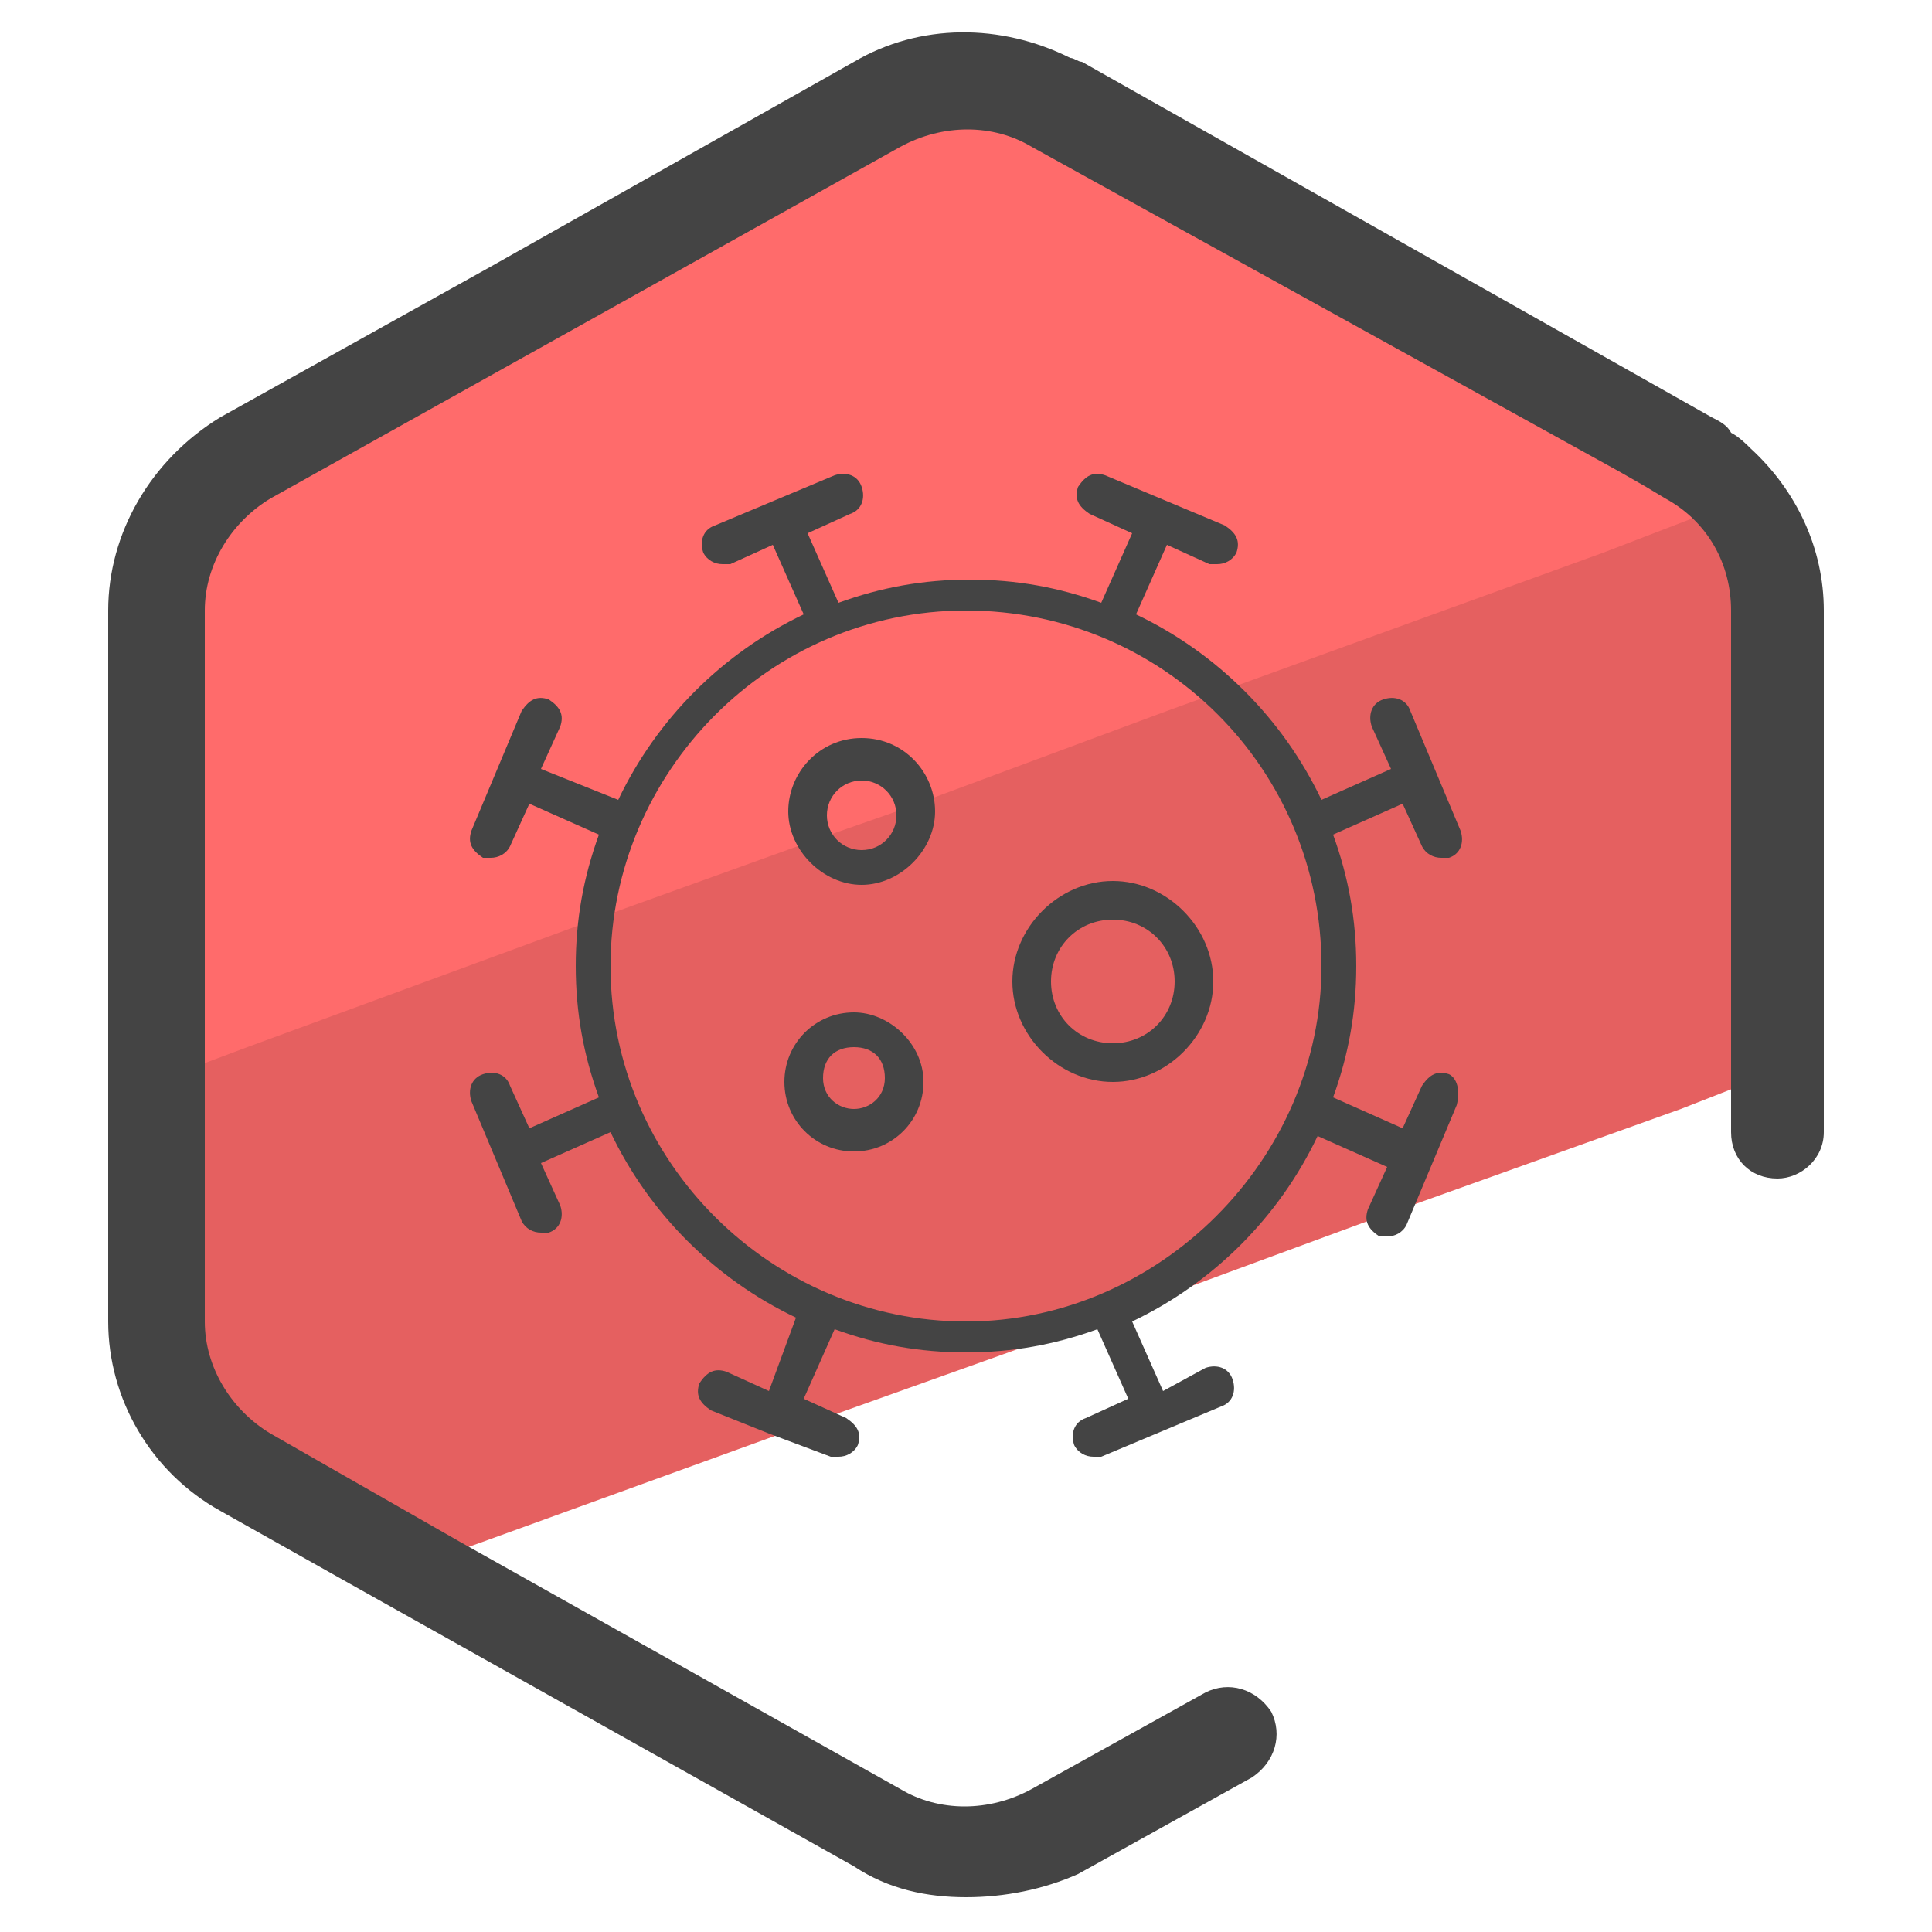 <svg xmlns="http://www.w3.org/2000/svg" id="Layer_1" x="0" y="0" version="1.1" viewBox="0 0 50 50" xml:space="preserve"><style>.st2{fill:#444}</style><path fill="#e56060" d="M45.8 17.3v10.5l-2.3.9-8.1 2.9-5.7 2.1-3.6 1.3-5.6 2-8 2.9-2.8 1-3-1.7c-1.7-1-2.8-2.7-2.8-4.7v-7.2l2.3-.9 10-3.7 13.2-4.8L40.8 14l2.8-1c.2.1.3.3.5.4 1.1 1 1.7 2.4 1.7 3.9z"/><path fill="#ff6b6b" d="M44.1 13.3l-2.6 1-11.3 4.1-7 2.6-2 .7-5 1.8-9.8 3.6L4 28V17.3c0-1.9 1.1-3.7 2.8-4.7l5.7-3.9C15.7 6.8 18.8 5 22 3.2c.5-.3 1.7-.9 3.4-.8 1.3.1 2.3.6 2.7.9 5 3.1 9.9 6.2 14.9 9.4.2.1.4.2.5.3.3.1.4.2.6.3z"/><path d="M47.2 15.8v13.5c0 .7-.6 1.2-1.2 1.2-.7 0-1.2-.5-1.2-1.2V15.8c0-1.2-.6-2.3-1.7-2.9l-.5-.3-.7-.4-15.2-8.4c-1-.6-2.3-.6-3.4 0L7 12.9c-1 .6-1.7 1.7-1.7 2.9v18.4c0 1.2.7 2.3 1.7 2.9l4.9 2.8 11.4 6.4c1 .6 2.3.6 3.4 0l4.5-2.5c.6-.3 1.3-.1 1.7.5.3.6.1 1.3-.5 1.7l-4.5 2.5c-.9.4-1.9.6-2.9.6s-2-.2-2.9-.8L8.9 40.9l-3.2-1.8c-1.8-1-2.9-2.9-2.9-4.9V15.8c0-2 1.1-3.9 2.9-5l7-3.9 9.4-5.3c1.7-1 3.8-1 5.6-.1.1 0 .2.1.3.1l16.3 9.2c.2.1.4.2.5.4.2.1.4.3.5.4 1.2 1.1 1.9 2.6 1.9 4.2z" class="st2"/><path d="M22.1 26.2c-1 0-1.8.8-1.8 1.8s.8 1.8 1.8 1.8 1.8-.8 1.8-1.8-.9-1.8-1.8-1.8zm0 2.5c-.4 0-.8-.3-.8-.8s.3-.8.8-.8.8.3.8.8-.4.8-.8.8zm.2-9.6c-1.1 0-1.9.9-1.9 1.9s.9 1.9 1.9 1.9 1.9-.9 1.9-1.9-.8-1.9-1.9-1.9zm0 2.9c-.5 0-.9-.4-.9-.9s.4-.9.9-.9.9.4.9.9-.4.9-.9.9z" class="st2"/><path d="M37.5 27.8c-.3-.1-.5 0-.7.3l-.5 1.1-1.8-.8c.4-1.1.6-2.2.6-3.4 0-1.2-.2-2.3-.6-3.4l1.8-.8.5 1.1c.1.2.3.3.5.3h.2c.3-.1.4-.4.3-.7l-1.3-3.1c-.1-.3-.4-.4-.7-.3-.3.1-.4.4-.3.7l.5 1.1-1.8.8c-1-2.1-2.7-3.8-4.8-4.8l.8-1.8 1.1.5h.2c.2 0 .4-.1.5-.3.1-.3 0-.5-.3-.7l-3.1-1.3c-.3-.1-.5 0-.7.3-.1.3 0 .5.3.7l1.1.5-.8 1.8c-1.1-.4-2.2-.6-3.4-.6-1.2 0-2.3.2-3.4.6l-.8-1.8 1.1-.5c.3-.1.4-.4.3-.7s-.4-.4-.7-.3l-3.1 1.3c-.3.1-.4.4-.3.7.1.2.3.3.5.3h.2l1.1-.5.8 1.8c-2.1 1-3.8 2.7-4.8 4.8l-2-.8.5-1.1c.1-.3 0-.5-.3-.7-.3-.1-.5 0-.7.3l-1.3 3.1c-.1.3 0 .5.3.7h.2c.2 0 .4-.1.5-.3l.5-1.1 1.8.8c-.4 1.1-.6 2.2-.6 3.4 0 1.2.2 2.3.6 3.4l-1.8.8-.5-1.1c-.1-.3-.4-.4-.7-.3-.3.1-.4.4-.3.7l1.3 3.1c.1.2.3.3.5.3h.2c.3-.1.4-.4.3-.7l-.5-1.1 1.8-.8c1 2.1 2.7 3.8 4.8 4.8l-.7 1.9-1.1-.5c-.3-.1-.5 0-.7.3-.1.3 0 .5.3.7l1.5.6 1.6.6h.2c.2 0 .4-.1.5-.3.1-.3 0-.5-.3-.7l-1.1-.5.8-1.8c1.1.4 2.2.6 3.4.6 1.2 0 2.3-.2 3.4-.6l.8 1.8-1.1.5c-.3.1-.4.4-.3.7.1.2.3.3.5.3h.2l3.1-1.3c.3-.1.4-.4.3-.7-.1-.3-.4-.4-.7-.3l-1.1.6-.8-1.8c2.1-1 3.8-2.7 4.8-4.8l1.8.8-.5 1.1c-.1.3 0 .5.3.7h.2c.2 0 .4-.1.5-.3l1.3-3.1c.1-.4 0-.7-.2-.8zM25 34.2c-5 0-9.2-4.1-9.2-9.2 0-5 4.1-9.2 9.2-9.2s9.2 4.1 9.2 9.2c0 5-4.2 9.2-9.2 9.2z" class="st2"/><path d="M28.8 22.8c-1.4 0-2.6 1.2-2.6 2.6 0 1.4 1.2 2.6 2.6 2.6s2.6-1.2 2.6-2.6c0-1.4-1.2-2.6-2.6-2.6zm0 4.2c-.9 0-1.6-.7-1.6-1.6s.7-1.6 1.6-1.6c.9 0 1.6.7 1.6 1.6s-.7 1.6-1.6 1.6z" class="st2"/></svg>
